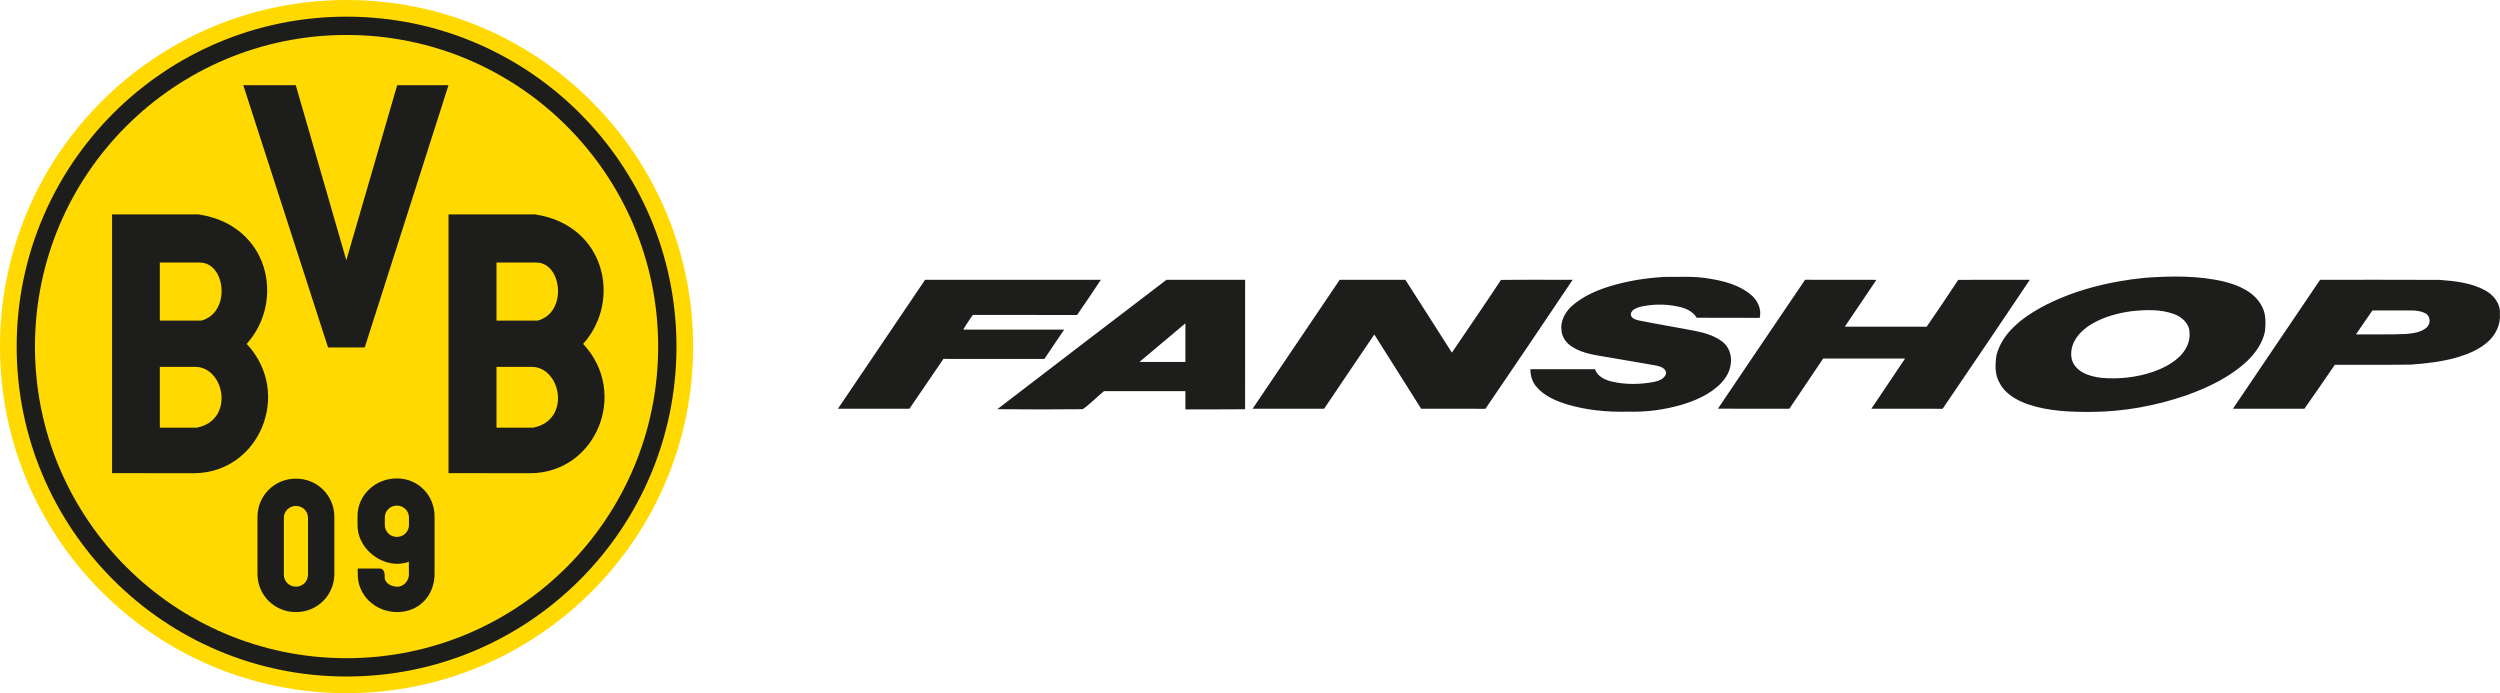 <svg xmlns="http://www.w3.org/2000/svg" viewBox="0 0 1706.1 473.05"><defs><style>.cls-1,.cls-2{fill-rule:evenodd}.cls-1,.cls-4{fill:#ffd900}.cls-2,.cls-3{fill:#1d1d1b}</style></defs><path class="cls-3" d="M1098.41 195.43c12.17-3.75 24.85-5.75 37.56-6.46 10.03.09 20.16-.62 30.11 1.11 10.16 1.62 20.74 4.26 28.79 11.04 4.58 3.74 7.49 9.87 6.02 15.81-14.32-.14-28.65.01-42.96-.08-2.94-4.82-8.5-6.93-13.81-7.84-8.14-1.63-16.62-1.48-24.71.36-2.54.71-5.57 1.82-6.47 4.55-.41 2.96 2.93 4.21 5.27 4.74 12.68 2.54 25.47 4.6 38.17 7.07 6.75 1.36 13.67 3.26 19.19 7.58 4.34 3.37 6.3 9.17 5.64 14.54-.63 6.87-5.03 12.82-10.34 16.95-6.63 5.38-14.59 8.8-22.7 11.27-12.03 3.56-24.61 5.26-37.14 4.87-14.15.35-28.46-.96-42.04-5.1-7.68-2.44-15.56-5.82-20.75-12.24-2.7-3.26-3.91-7.46-3.82-11.65 14.69-.01 29.38-.03 44.08 0 1.59 4.82 6.52 7.22 11.12 8.37 9.51 2.27 19.5 2.11 29.09.33 3.28-.74 7.18-2.05 8.27-5.64.26-3.65-3.98-5-6.85-5.56-11.07-2.01-22.18-3.79-33.27-5.72-8.16-1.41-16.73-2.44-23.86-6.98-3.85-2.37-6.88-6.31-7.35-10.89-1.03-6.52 2.39-12.87 7.13-17.12 7.3-6.46 16.42-10.43 25.63-13.32Zm365.11-5.83c18.14-1.33 36.7-1.63 54.52 2.61 10 2.55 20.81 7.21 25.62 16.98 2.86 5.09 2.54 11.15 2.07 16.76-1.5 7.78-6.18 14.53-11.73 20.02-11.84 11.26-26.88 18.43-42.12 23.87-20.6 7.08-42.34 11.06-64.13 11.26-14.69.1-29.71-.43-43.77-5.18-7.69-2.73-15.57-7.09-19.41-14.63-3.33-5.69-3.05-12.65-2.1-18.95 3.97-15.14 17.37-25.31 30.45-32.55 21.72-11.7 46.16-17.69 70.6-20.19m-9.17 22.82c-9.21 1.25-18.33 3.78-26.43 8.41-5.78 3.4-11.18 8.24-13.46 14.72-1.65 4.86-1.51 10.86 2.12 14.83 4.27 4.89 10.93 6.58 17.13 7.43 12.08 1.16 24.42-.24 35.93-4.15 6.64-2.43 13.18-5.69 18.2-10.77 4.11-4.18 6.98-9.95 6.38-15.93-.04-6.14-5.26-10.73-10.65-12.66-9.32-3.39-19.53-2.94-29.22-1.88m-823.03-21.48c39.98.01 79.96-.03 119.94.02-5.26 8.1-10.77 16.02-16.22 23.99-23.74-.03-47.47 0-71.2-.01-2.25 3.27-4.46 6.58-6.52 9.97 22.97.07 45.93.01 68.9.04-4.5 6.66-9.02 13.31-13.49 20-22.96-.02-45.93 0-68.89-.02-7.79 11.31-15.5 22.66-23.22 34.02-16.27-.02-32.53-.01-48.79-.01 19.81-29.35 39.68-58.65 59.49-88m49.3 88.31c38.38-29.57 76.99-58.85 115.45-88.31 17.88 0 35.76-.01 53.65.01-.02 29.45 0 58.9-.02 88.35-13.58.17-27.16.03-40.74.08-.01-4.15 0-8.3 0-12.44h-55.57c-4.9 4.03-9.3 8.71-14.5 12.32-19.42.2-38.85.2-58.27-.01m96.99-32.24c10.45-.02 20.9 0 31.35-.01.01-8.78-.01-17.56.01-26.34-10.41 8.83-20.89 17.59-31.36 26.35m136.67-56.08c14.93.01 29.86.02 44.79 0 10.67 16.52 21.14 33.16 31.76 49.72 11.16-16.54 22.54-32.94 33.49-49.61 16.31-.23 32.61-.05 48.92-.09-19.73 29.41-39.56 58.76-59.51 88.02-14.62-.06-29.25-.01-43.88-.03-10.69-16.86-21.23-33.82-31.96-50.66-11.48 16.85-22.86 33.76-34.25 50.67-16.27-.02-32.54-.01-48.81-.01 19.81-29.34 39.68-58.64 59.45-88.01m317.59 0c16.22.04 32.44-.04 48.66.05-7.11 10.7-14.38 21.3-21.56 31.96 18.62.02 37.25-.03 55.88.02 7.23-10.61 14.52-21.2 21.54-31.96 16.28-.13 32.56-.03 48.85-.05-19.73 29.41-39.56 58.76-59.51 88.02-16.21-.07-32.42 0-48.63-.04 7.65-11.43 15.32-22.84 23.01-34.24-18.63-.02-37.25.05-55.88-.03-7.74 11.39-15.44 22.82-23.09 34.28-16.26-.03-32.51.05-48.76-.04 19.82-29.33 39.59-58.7 59.49-87.97m351.45.01c27.23.04 54.46-.09 81.69.07 10.53.81 21.48 1.97 30.91 7.12 5.73 3.07 10.56 9 10.09 15.82.69 7.46-2.9 14.78-8.47 19.59-5.87 5.07-13.16 8.12-20.51 10.31-10.42 3.01-21.23 4.24-32.01 5-17.21.21-34.43.02-51.64.1-6.82 10.07-13.84 20-20.76 29.99h-48.79c19.82-29.34 39.71-58.63 59.49-88m35.73 20.93c-3.83 5.39-7.44 10.92-11.25 16.32 11.41-.1 22.84.23 34.26-.26 4.74-.45 9.87-1.09 13.71-4.16 2.97-2.34 3.14-7.42-.05-9.62-3.24-1.9-7.11-2.33-10.78-2.29-8.64.03-17.27.02-25.89 0Z"/><path class="cls-4" d="M0 236.51C0 105.9 105.9 0 236.51 0s236.51 105.9 236.51 236.51-105.9 236.54-236.51 236.54S0 367.15 0 236.51"/><path class="cls-3" d="M11.37 236.51c0-124.34 100.8-225.14 225.14-225.14s225.14 100.79 225.14 225.14-100.79 225.17-225.14 225.17S11.37 360.86 11.37 236.51"/><path class="cls-4" d="M23.86 236.51c0-117.43 95.22-212.65 212.65-212.65s212.65 95.22 212.65 212.65-95.22 212.67-212.65 212.67S23.86 353.97 23.86 236.51"/><path class="cls-2" d="M271.29 417.72c-15.71 0-27.13-11.9-27.13-25.46 0-1.98-.14-2.86-.05-4.29h14.8c4.29 0 3.6 5.82 3.6 5.82 0 4.48 4.84 6.51 8.49 6.6 4.43.12 8.06-3.96 8.06-8.44l-.07-8.68c-2.84 1.55-8.46 1.5-8.46 1.5-13.42-.36-26.53-11.94-26.53-26.27v-6.39c0-14.33 12.21-25.58 26.53-25.58h.6c14.33 0 25.44 11.59 25.44 25.91v39.12c.02 14.76-10.42 26.01-25.27 26.15Z"/><path class="cls-1" d="M270.72 345.05h.26c4.48 0 8.11 3.62 8.11 8.11v5.13c0 4.48-3.62 8.11-8.11 8.11h-.26c-4.48 0-8.11-3.62-8.11-8.11v-5.13c0-4.48 3.62-8.11 8.11-8.11"/><path class="cls-2" d="M109.07 291.84v-41.48h24.17c20 0 27.15 36.33 1.14 41.48h-25.32Zm0-73.06v-39.6h27.32c17.71 0 21.36 34.14 1.07 39.6zm-32.59-72.45v176.56l55.62.05c44.87 0 67.66-54.45 36.45-88.02 0 0-.1-.1-.1-.26s.21-.33.21-.33c25.94-29.3 15.07-80.74-33.16-88.02H76.47v.02Zm262.35 145.51v-41.48h24.01c20 0 27.15 36.33 1.14 41.48zm0-73.06v-39.6h27.15c17.71 0 21.36 34.14 1.07 39.6h-28.23Zm-32.75-72.45v176.56l55.62.05c44.87 0 67.66-54.45 36.45-88.02 0 0-.1-.1-.1-.26s.21-.33.21-.33c25.94-29.3 15.07-80.74-33.16-88.02h-59.03v.02ZM201.66 326.67h.6c14.33 0 25.91 11.61 25.91 25.94v39.14c0 14.33-11.61 25.94-25.91 25.94h-.6c-14.33 0-25.94-11.61-25.94-25.94v-39.14c.02-14.33 11.63-25.94 25.94-25.94"/><path class="cls-1" d="M201.83 345.27h.26c4.48 0 8.11 3.62 8.11 8.11v38.86c0 4.48-3.62 8.11-8.11 8.11h-.26c-4.48 0-8.11-3.62-8.11-8.11v-38.86c0-4.48 3.65-8.11 8.11-8.11"/><path class="cls-2" d="m166.02 58.14 57.86 178.99h25.03l57.17-178.99h-35.02l-34.71 119.47-34.5-119.47z"/></svg>